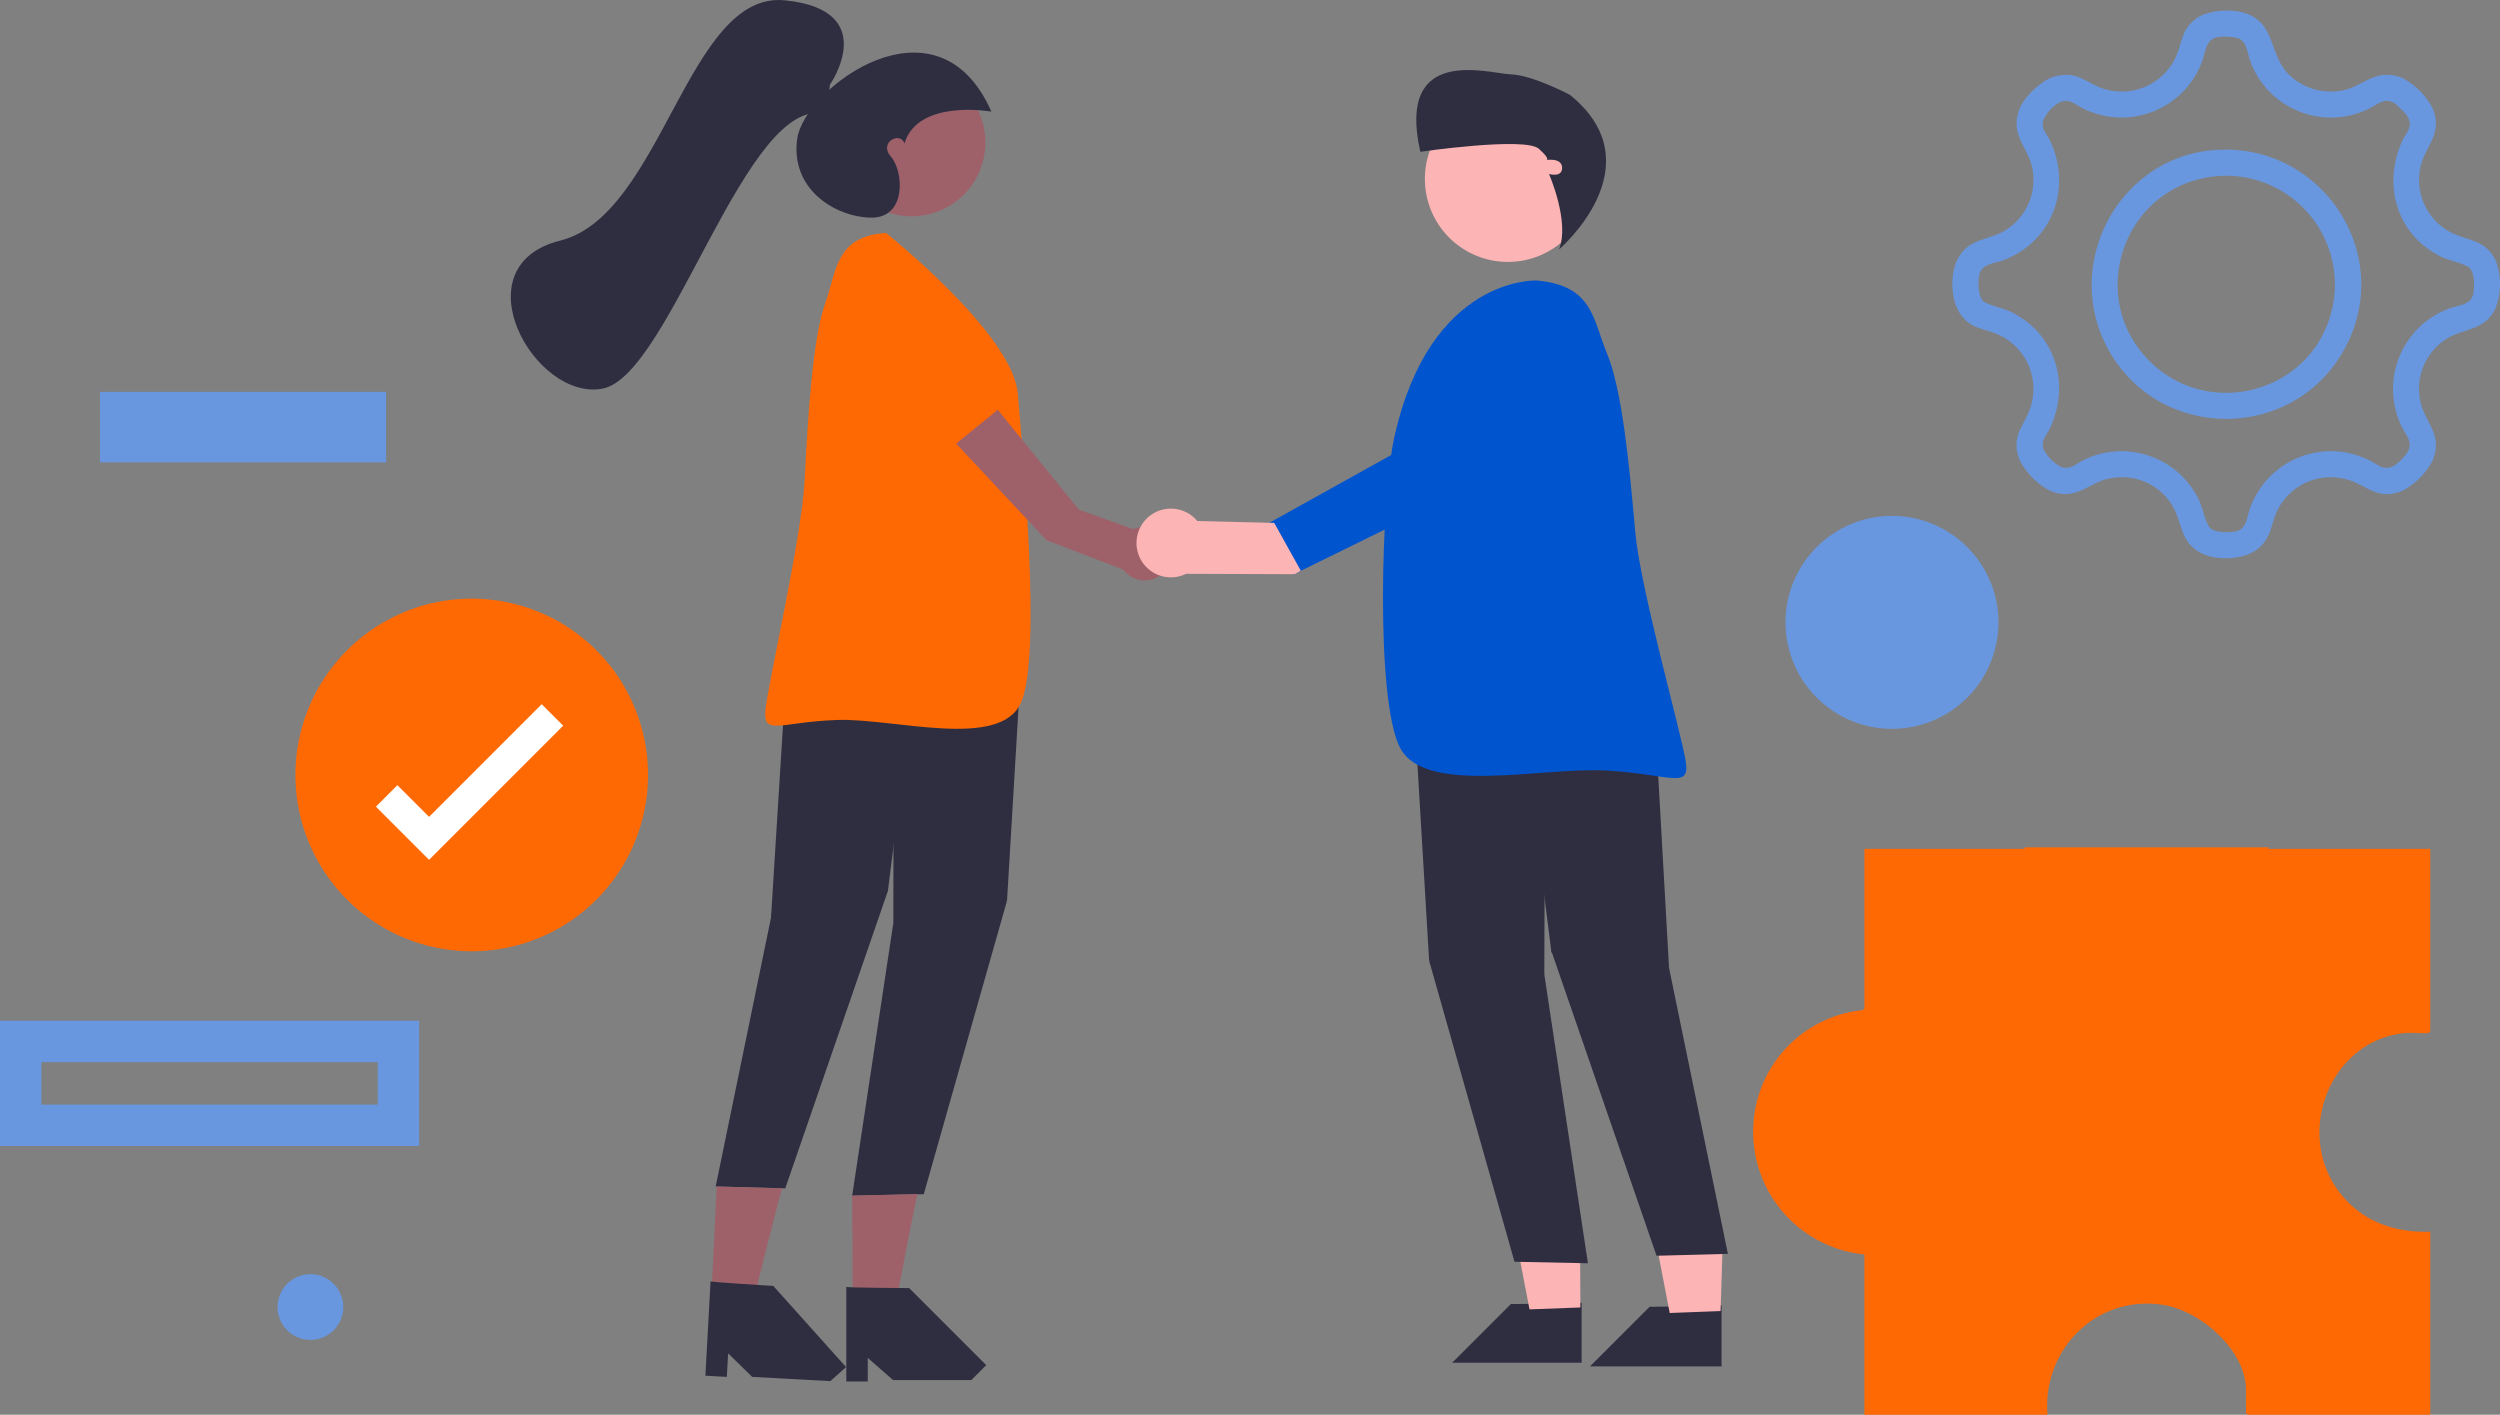 <svg id="_4" data-name="4" xmlns="http://www.w3.org/2000/svg" xmlns:xlink="http://www.w3.org/1999/xlink" width="529.904" height="299.871" viewBox="0 0 529.904 299.871">
  <rect x="0" y="0" width="529.904" height="299.871" fill="#808080" stroke="none"/>
  <defs>
    <clipPath id="clip-path">
      <rect id="Rectangle_20" data-name="Rectangle 20" width="529.904" height="299.871" fill="none"/>
    </clipPath>
  </defs>
  <g id="Group_7" data-name="Group 7" clip-path="url(#clip-path)">
    <path id="Path_93" data-name="Path 93" d="M507.161,253.326c4.724,5.724,11.424,7.994,18.759,7.748v38.8H487.251l-.381-.381v-4.819c0-8.519-9.661-16.878-17.656-18.1-14.012-2.143-25.539,9.416-24.435,23.3h-38.8V265.885a26.125,26.125,0,0,1-22.9-31.906,25.806,25.806,0,0,1,22.483-19.862l.42-.342v-33.85H439.96c.008-.112.024-.223.04-.326h51.657c.016.111.024.214.032.326H525.92v38.669l-.381.381c-1.635.119-3.461-.159-5.064,0-16.084,1.627-23.634,21.848-13.314,34.351" transform="translate(-10.798)" fill="#ff6903"/>
    <path id="Path_94" data-name="Path 94" d="M216.753,135.483l-3.3,55.423-24.1,4.4.094-61.294Z" fill="#2f2e41"/>
    <path id="Path_95" data-name="Path 95" d="M213.449,190.907l-17.644,62.218-15.175.313,9.471-62.751Z" fill="#2f2e41"/>
    <path id="Path_96" data-name="Path 96" d="M194.507,253.075c-.331.635-4.185,20.962-4.185,20.962l-9.582-.363-.11-20.236Z" fill="#9e616a"/>
    <path id="Path_97" data-name="Path 97" d="M179.382,272.768v20.044h4.552v-4.993l5.36,4.7h16.593l3.157-3.157-13.583-13.583-2.753-2.753s-13.51-.073-13.326-.257" fill="#2f2e41"/>
    <path id="Path_98" data-name="Path 98" d="M194.017,142.824,188.2,188.847l-24.767,5.529,3.379-54.262Z" fill="#2f2e41"/>
    <path id="Path_99" data-name="Path 99" d="M188.2,188.847l-21.755,63.039-14.748-.4,13.2-64.134Z" fill="#2f2e41"/>
    <path id="Path_100" data-name="Path 100" d="M165.793,251.891c-.364.616-5.32,20.7-5.32,20.7l-9.547-.884.991-20.212Z" fill="#9e616a"/>
    <path id="Path_101" data-name="Path 101" d="M150.61,271.588,149.519,291.6l4.545.248.272-4.985,5.1,4.983,16.569.9,3.324-2.981-12.823-14.3-2.6-2.9s-13.485-.809-13.292-.982" fill="#2f2e41"/>
    <path id="Path_102" data-name="Path 102" d="M177.589,30.212a15.638,15.638,0,1,0,15.639-15.639,15.639,15.639,0,0,0-15.639,15.639" fill="#9e616a"/>
    <path id="Path_103" data-name="Path 103" d="M210.139,23.663s-15.565-2.79-18.429,6.755c-.808-2.643-5.58-.294-2.864,2.79s3.378,13.069-4.258,12.922-17.143-6.094-15.6-16.777,29.662-31.755,41.153-5.69" fill="#2f2e41"/>
    <path id="Path_104" data-name="Path 104" d="M187.8,49.379s26.871,21.37,27.924,34.018,5.1,55.248.727,65.446-26.88,3.357-39,3.763-15.817,3.555-15.19-2.278,7.646-36.317,8.276-48.3c.763-14.489,1.683-30.056,4.385-37.749,2.479-7.054,2.215-14.17,12.876-14.9" fill="#ff6903"/>
    <path id="Path_105" data-name="Path 105" d="M210.906,86.831,198.882,73.355s-10.719,10.089-9.738,11.806,9.417,9.6,10.127,9.418,11.635-7.748,11.635-7.748" fill="#ff6903"/>
    <path id="Path_106" data-name="Path 106" d="M211.494,86.859l17.9,22.031-7.453,5.744-19.278-20.61Z" fill="#9e616a"/>
    <path id="Path_107" data-name="Path 107" d="M227.918,107.75l14.91,5.36-3.581,8.07L221.7,114.46l-.318-4.7Z" fill="#9e616a"/>
    <path id="Path_108" data-name="Path 108" d="M241.2,111.828a5.69,5.69,0,1,0,6.945,4.065,5.69,5.69,0,0,0-6.945-4.065" fill="#9e616a"/>
    <path id="Path_109" data-name="Path 109" d="M175.923,17.94S186.918,2.123,166.343.065s-25.977,45.523-47.581,50.924-5.4,34.206,9,31.377,30.606-63.011,47.323-58.125" fill="#2f2e41"/>
    <path id="Path_110" data-name="Path 110" d="M335.246,276.113v12.733H307.8L320.245,276.4l2.468-.014c3.127-.03,8.419-.079,11.008-.167a8.142,8.142,0,0,0,1.525-.107" fill="#2f2e41"/>
    <path id="Path_111" data-name="Path 111" d="M364.9,276.685v12.938H337.017l12.644-12.645s1.008-.005,2.508-.015c3.177-.03,8.555-.079,11.185-.169a8.293,8.293,0,0,0,1.55-.109" fill="#2f2e41"/>
    <path id="Path_112" data-name="Path 112" d="M319.486,253.944c.372.715,4.711,23.594,4.711,23.594l10.784-.408-.066-13.652Z" fill="#fdb4b4"/>
    <path id="Path_113" data-name="Path 113" d="M349.2,254.709c.372.715,4.711,23.594,4.711,23.594l10.784-.408.48-15.29Z" fill="#fdb4b4"/>
    <path id="Path_114" data-name="Path 114" d="M299.532,146.8l3.388,56.839,24.414,2.872.208-61.217Z" fill="#2f2e41"/>
    <path id="Path_115" data-name="Path 115" d="M302.921,203.636l18.094,63.807,15.563.321-9.713-64.354Z" fill="#2f2e41"/>
    <path id="Path_116" data-name="Path 116" d="M322.849,154.326l5.995,47.557,24.911,2.965-3.006-53.3Z" fill="#2f2e41"/>
    <path id="Path_117" data-name="Path 117" d="M328.815,201.524l22.31,64.649,15.125-.406-13.539-65.772Z" fill="#2f2e41"/>
    <path id="Path_118" data-name="Path 118" d="M337.218,37.919a17.6,17.6,0,1,1-17.6-17.6,17.6,17.6,0,0,1,17.6,17.6" fill="#fdb4b4"/>
    <path id="Path_119" data-name="Path 119" d="M325.729,59.456s-22.6-1.053-30.2,33.283c-2.729,12.34-4.031,55.269,1.162,65.632s30.157,4.179,43.72,4.952,17.793,4.044,16.916-1.827-9.645-36.662-10.712-48.7c-1.29-14.558-2.788-30.2-6.042-38-2.984-7.151-2.9-14.282-14.847-15.341" fill="#0054ce"/>
    <path id="Path_120" data-name="Path 120" d="M310.867,87.546l-43.072,23.967,6.24,10.3,44.054-21.635Z" fill="#0054ce"/>
    <path id="Path_121" data-name="Path 121" d="M270.089,110.837l-20.272-.5.543,11.287,24.043.089,1.312-.754Z" fill="#fdb4b4"/>
    <path id="Path_122" data-name="Path 122" d="M252.441,109.188a7.283,7.283,0,1,1-10.168,1.642,7.284,7.284,0,0,1,10.168-1.642" fill="#fdb4b4"/>
    <path id="Path_123" data-name="Path 123" d="M301.048,32.171s22.211-3.219,25.108-.644,1.448,2.414,1.448,2.414,3.421-.643,3.5,1.57-2.776,1.368-2.776,1.368,4.479,10.206,2.119,16c0,0,20.816-17.812,2.307-32.78,0,0-7.887-4.185-12.554-4.346s-24.3-6.438-19.153,16.417" fill="#2f2e41"/>
    <path id="Path_124" data-name="Path 124" d="M529.021,55.343c-2.309-5.058-6.629-4.1-10.515-6.65A12.537,12.537,0,0,1,512.843,36.6c.485-5.29,5.211-7.643,2.776-13.682a15.679,15.679,0,0,0-6.378-6.378c-6.07-2.447-8.477,2.356-13.822,2.794a12.753,12.753,0,0,1-10.258-3.518c-4.092-4.093-2.866-10.176-8.344-12.677-3.033-1.386-8.651-1.2-11.384.853-3.114,2.34-2.835,5.049-4.285,8.156a12.575,12.575,0,0,1-14.025,6.984c-4.593-.875-6.352-4.45-11.778-2.866-2.547.743-6.219,4.2-7.206,6.652-2.441,6.055,2.291,8.406,2.776,13.682a12.517,12.517,0,0,1-5.285,11.841c-3.791,2.7-8.216,1.74-10.682,6.483-1.71,3.285-1.5,9.093.873,12.045,2.33,2.9,4.817,2.61,7.818,3.993a12.6,12.6,0,0,1,7.092,14.075c-.922,4.83-4.911,6.858-2.592,12.606a15.688,15.688,0,0,0,6.376,6.379c5.954,2.456,8.433-2.3,13.683-2.777a12.459,12.459,0,0,1,11.841,5.285c2.663,3.8,1.775,8.233,6.483,10.681,3.277,1.706,9.1,1.493,12.046-.872,3.165-2.543,2.693-5.695,4.523-8.863a12.592,12.592,0,0,1,13.544-6.047c4.833.921,6.869,4.9,12.606,2.592a15.684,15.684,0,0,0,6.378-6.378c2.44-6.052-2.291-8.394-2.776-13.682a12.489,12.489,0,0,1,5.285-11.84c3.8-2.652,8.241-1.789,10.682-6.484a13.931,13.931,0,0,0,.211-10.294m-4.72,6.573c-.334,2.79-2.984,2.679-5.063,3.441a18.2,18.2,0,0,0-10.171,25.058c.859,1.858,2.34,2.981,1.374,5.2a10.094,10.094,0,0,1-2.924,3.062c-2.329,1.305-3.524-.286-5.5-1.207a18.194,18.194,0,0,0-25.1,10.288c-.746,2.048-.653,4.618-3.4,4.947-1.475.178-3.99.242-5.105-.843-.876-.853-1.567-4.228-2.222-5.652a18.166,18.166,0,0,0-24.442-8.74c-1.684.791-2.844,2.191-4.87,1.517A9.228,9.228,0,0,1,433.22,95.4c-.767-2.033.542-3,1.314-4.666,4.42-9.537,1.03-20.282-8.583-24.757-1.427-.665-4.819-1.367-5.652-2.222-1.089-1.12-1.168-4.778-.573-6.1.817-1.807,3.222-1.865,4.906-2.5,10.379-3.9,14.639-15.348,9.9-25.328-.71-1.5-1.912-2.463-1.444-4.324a8.366,8.366,0,0,1,2.77-3.372c2.51-1.744,3.691-.058,5.885.958a18.2,18.2,0,0,0,25.012-10.06c.8-2.11.735-4.943,3.619-5.2a11.416,11.416,0,0,1,4.129.3c1.8.812,1.861,3.217,2.5,4.9a18.186,18.186,0,0,0,24.9,10.11c2.282-1.039,3.528-2.792,6.094-.945.15.107.207.3.315.385,1.04.858,2.437,2.138,2.474,3.6.035,1.383-.965,2.369-1.513,3.539-4.463,9.521-1.15,20.407,8.531,24.863,1.4.647,4.815,1.363,5.651,2.222,1.086,1.114,1.021,3.629.843,5.1" fill="#6897e0"/>
    <path id="Path_125" data-name="Path 125" d="M469.169,31.823c-20.345,1.706-32.145,24.462-22.255,42.32,10.784,19.47,39,19.53,49.873.1,11.3-20.181-4.741-44.338-27.618-42.422m25.179,33.526c-4.107,18.5-27.663,24.215-40.015,9.8-11.227-13.1-4.276-33.671,12.477-37.338a23.056,23.056,0,0,1,27.538,27.538" fill="#6897e0"/>
    <path id="Path_126" data-name="Path 126" d="M137.358,164.263a37.369,37.369,0,1,1-37.369-37.369,37.369,37.369,0,0,1,37.369,37.369" fill="#ff6903"/>
    <path id="Path_127" data-name="Path 127" d="M81.958,168.707l8.989,8.989L117.1,151.538" fill="none" stroke="#fff" stroke-miterlimit="10" stroke-width="6.439"/>
    <rect id="Rectangle_18" data-name="Rectangle 18" width="60.652" height="14.945" transform="translate(21.185 83.057)" fill="#6897e0"/>
    <rect id="Rectangle_19" data-name="Rectangle 19" width="80.073" height="17.775" transform="translate(4.386 220.744)" fill="none" stroke="#6897e0" stroke-miterlimit="10" stroke-width="8.772"/>
    <path id="Path_128" data-name="Path 128" d="M413.591,97.318a22.564,22.564,0,1,1-22.564-22.563,22.563,22.563,0,0,1,22.564,22.563" transform="translate(10 34.597)" fill="#6897e0"/>
    <path id="Path_129" data-name="Path 129" d="M72.756,277.046a6.961,6.961,0,1,1-6.961-6.961,6.962,6.962,0,0,1,6.961,6.961" fill="#6897e0"/>
  </g>
</svg>
